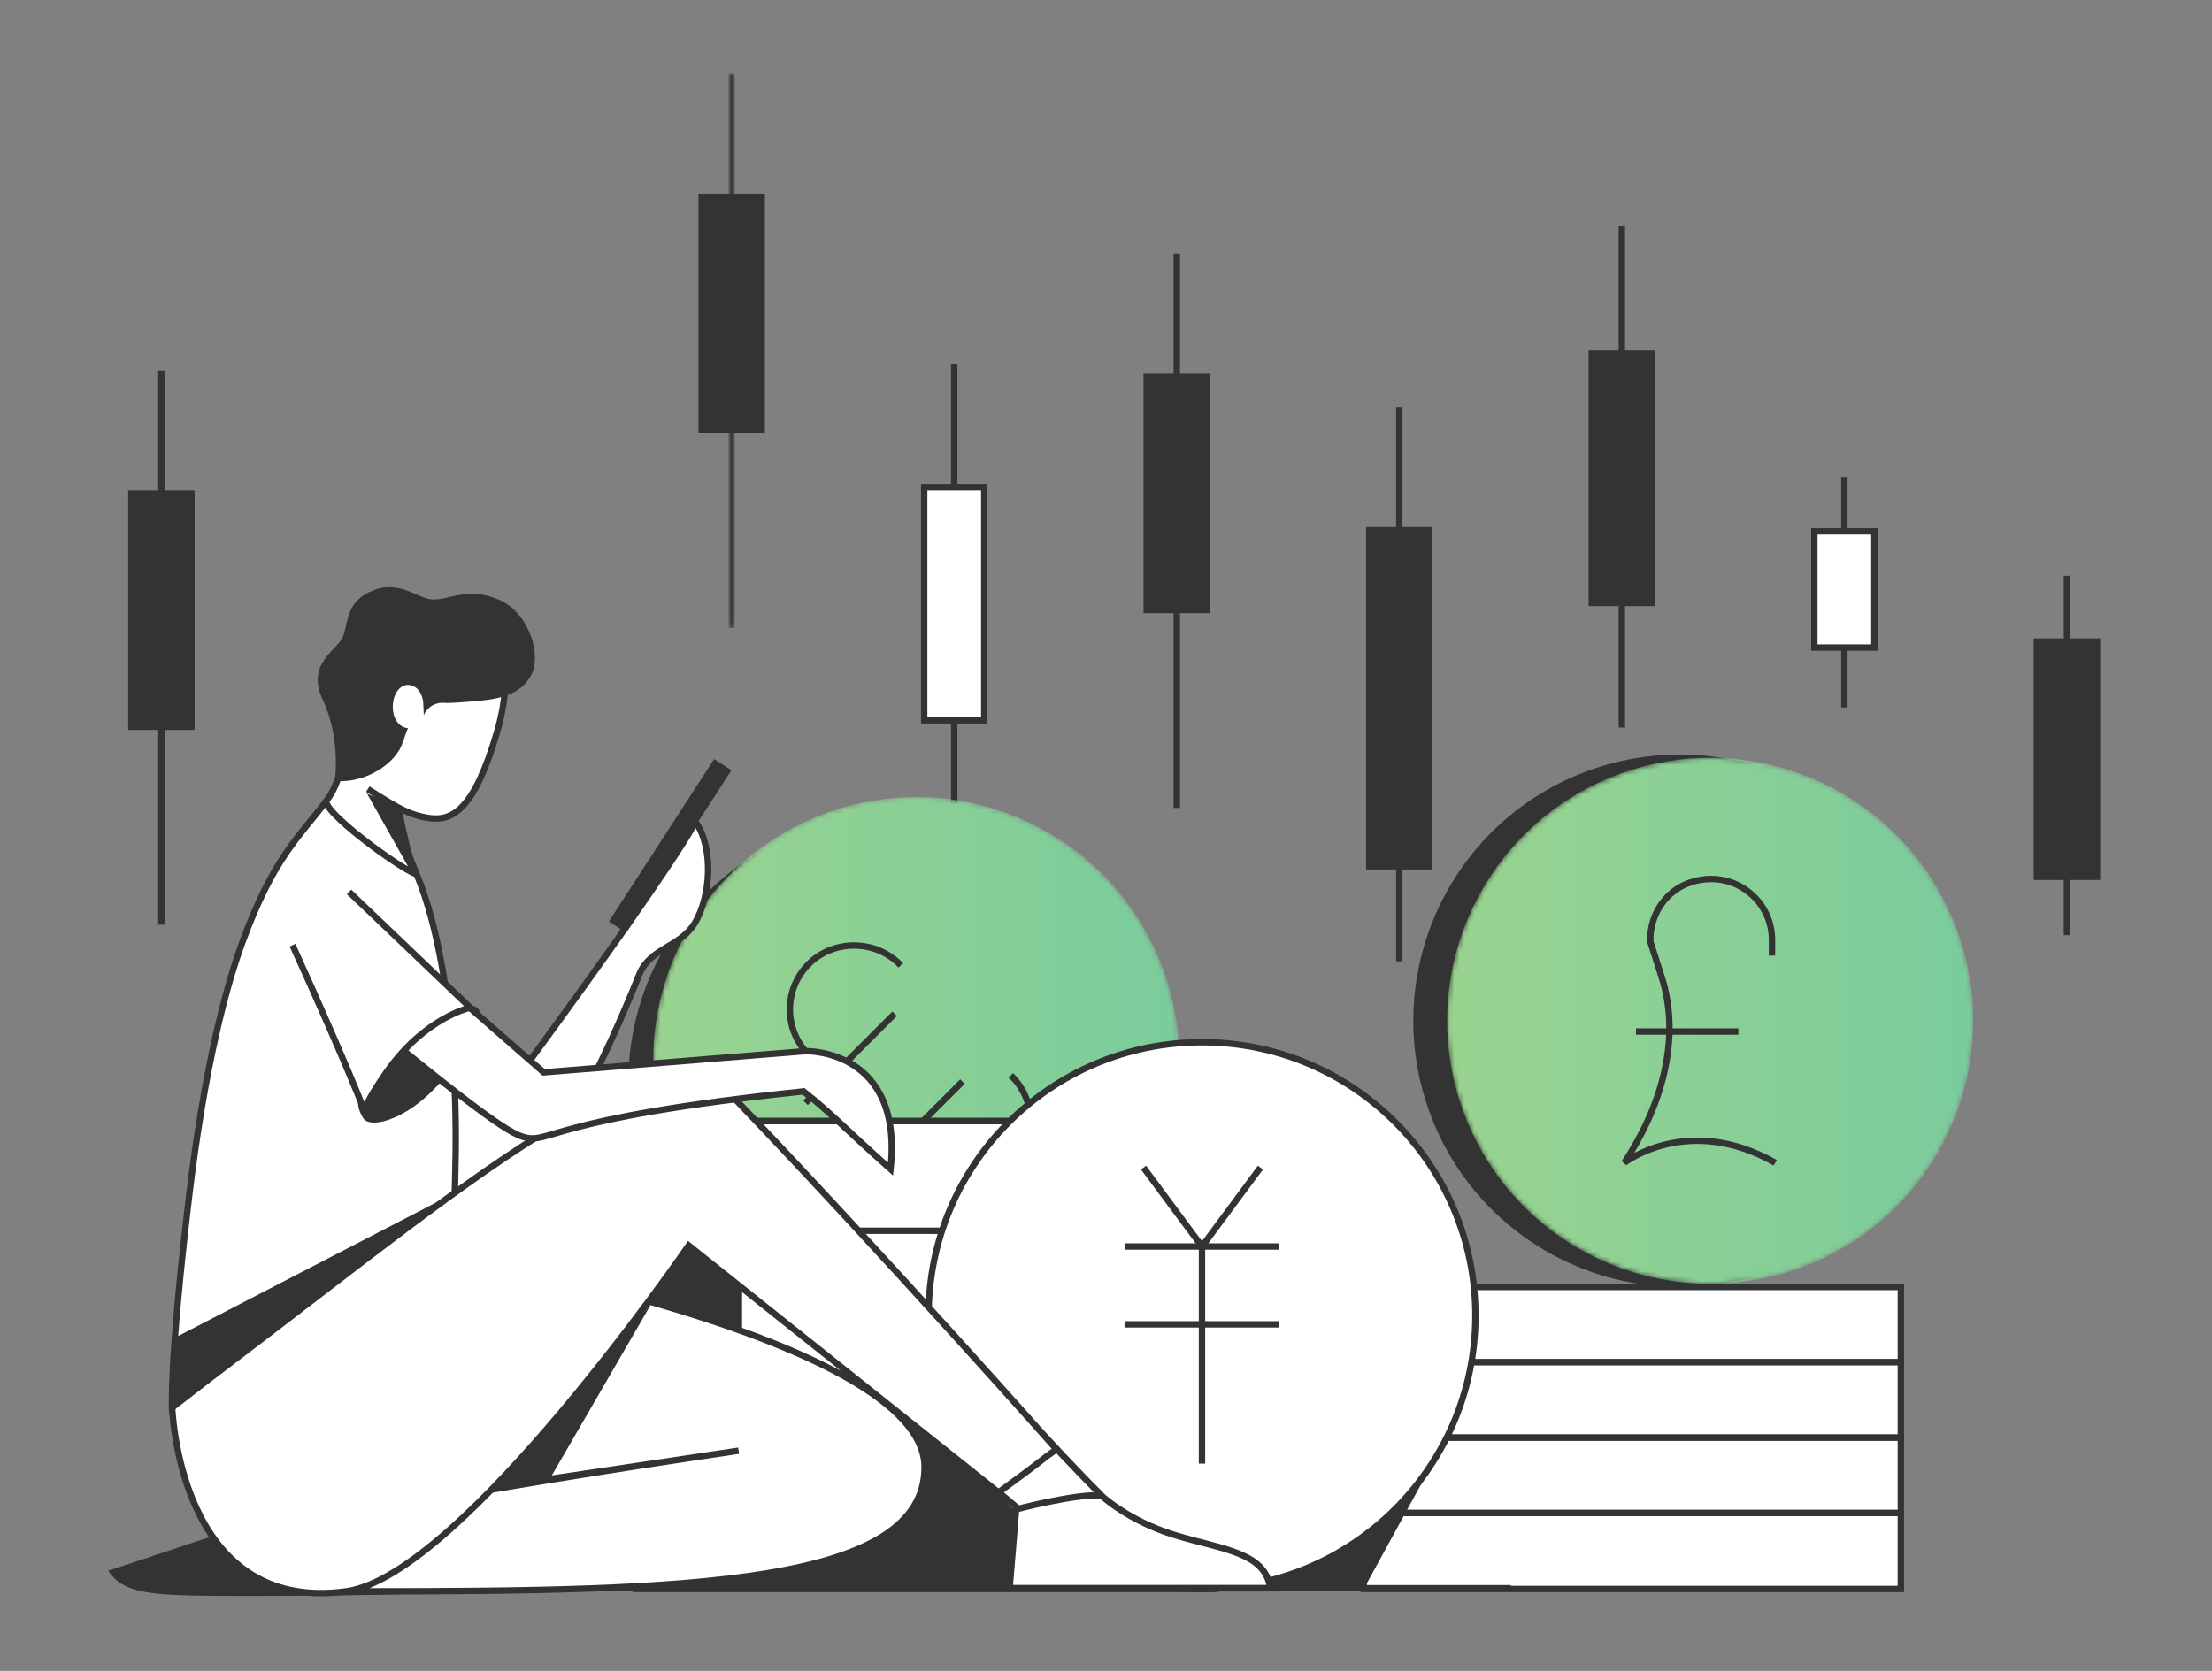 <?xml version="1.0" encoding="UTF-8"?>
<svg width="450px" height="340px" viewBox="0 0 450 340" version="1.1" xmlns="http://www.w3.org/2000/svg" xmlns:xlink="http://www.w3.org/1999/xlink">
    <rect x="0" y="0" width="450" height="340" fill="#808080" stroke="none"/>
    <title>首頁墊檔圖/線上享專屬換匯優惠</title>
    <defs>
        <polygon id="path-1" points="0 0 1 0 1 112.778 0 112.778"></polygon>
        <path d="M35.396,3.18 C7.591,13.191 -6.832,43.849 3.179,71.653 L3.179,71.653 C13.192,99.458 43.848,113.881 71.653,103.869 L71.653,103.869 C99.459,93.857 113.882,63.2 103.869,35.395 L103.869,35.395 C96.013,13.578 75.448,0 53.522,0 L53.522,0 C47.505,0 41.383,1.023 35.396,3.18" id="path-3"></path>
        <linearGradient x1="0%" y1="50%" x2="100%" y2="50%" id="linearGradient-5">
            <stop stop-color="#9BD48E" offset="0%"></stop>
            <stop stop-color="#78CB9E" offset="100%"></stop>
        </linearGradient>
        <path d="M5.104,30.742 C-7.477,57.483 4.001,89.359 30.742,101.94 L30.742,101.94 C57.483,114.521 89.36,103.042 101.941,76.302 L101.941,76.302 C114.522,49.561 103.044,17.685 76.303,5.104 L76.303,5.104 C68.94,1.64 61.19,0 53.558,0 L53.558,0 C33.473,0 14.221,11.364 5.104,30.742" id="path-6"></path>
        <linearGradient x1="0%" y1="50%" x2="100%" y2="50%" id="linearGradient-8">
            <stop stop-color="#9BD48E" offset="0%"></stop>
            <stop stop-color="#78CB9E" offset="100%"></stop>
        </linearGradient>
    </defs>
    <g id="首頁墊檔圖/線上享專屬換匯優惠" stroke="none" stroke-width="1" fill="none" fill-rule="evenodd">
        <g id="Group-132" transform="translate(23.077, 15)">
            <path d="M216.317,149.403 L216.317,36.624 L216.317,149.403 Z" id="Fill-1" fill="#FFFFFF"></path>
            <line x1="216.317" y1="36.624" x2="216.317" y2="149.402" id="Stroke-2" stroke="#333333" stroke-width="1.3"></line>
            <polygon id="Fill-3" fill="#333333" points="210.208 109.124 222.427 109.124 222.427 61.687 210.208 61.687"></polygon>
            <polygon id="Stroke-4" stroke="#333333" stroke-width="1.3" points="210.208 109.124 222.427 109.124 222.427 61.687 210.208 61.687"></polygon>
            <path d="M171.045,171.853 L171.045,59.074 L171.045,171.853 Z" id="Fill-5" fill="#FFFFFF"></path>
            <line x1="171.045" y1="59.075" x2="171.045" y2="171.852" id="Stroke-6" stroke="#333333" stroke-width="1.3"></line>
            <polygon id="Fill-7" fill="#FFFFFF" points="164.936 131.575 177.155 131.575 177.155 84.136 164.936 84.136"></polygon>
            <polygon id="Stroke-8" stroke="#333333" stroke-width="1.3" points="164.936 131.575 177.155 131.575 177.155 84.136 164.936 84.136"></polygon>
            <path d="M125.774,0 L125.774,112.778 L125.774,0 Z" id="Fill-9" fill="#FFFFFF"></path>
            <g id="Group-12" transform="translate(125.274, 0.001)">
                <mask id="mask-2" fill="white">
                    <use xlink:href="#path-1"></use>
                </mask>
                <g id="Clip-11"></g>
                <line x1="0.5" y1="-0" x2="0.5" y2="112.778" id="Stroke-10" stroke="#333333" stroke-width="1.3" mask="url(#mask-2)"></line>
            </g>
            <polygon id="Fill-13" fill="#333333" points="119.665 72.501 131.884 72.501 131.884 25.062 119.665 25.062"></polygon>
            <polygon id="Stroke-14" stroke="#333333" stroke-width="1.3" points="119.665 72.501 131.884 72.501 131.884 25.062 119.665 25.062"></polygon>
            <path d="M9.753,173.156 L9.753,60.378 L9.753,173.156 Z" id="Fill-15" fill="#FFFFFF"></path>
            <line x1="9.753" y1="60.378" x2="9.753" y2="173.156" id="Stroke-16" stroke="#333333" stroke-width="1.3"></line>
            <polygon id="Fill-17" fill="#333333" points="3.644 132.879 15.863 132.879 15.863 85.441 3.644 85.441"></polygon>
            <polygon id="Stroke-18" stroke="#333333" stroke-width="1.3" points="3.644 132.879 15.863 132.879 15.863 85.441 3.644 85.441"></polygon>
            <path d="M397.403,175.281 L397.403,102.154 L397.403,175.281 Z" id="Fill-19" fill="#FFFFFF"></path>
            <line x1="397.403" y1="102.154" x2="397.403" y2="175.282" id="Stroke-20" stroke="#333333" stroke-width="1.3"></line>
            <polygon id="Fill-21" fill="#333333" points="391.294 163.413 403.513 163.413 403.513 115.55 391.294 115.55"></polygon>
            <polygon id="Stroke-22" stroke="#333333" stroke-width="1.3" points="391.294 163.413 403.513 163.413 403.513 115.55 391.294 115.55"></polygon>
            <path d="M352.132,128.947 L352.132,82.059 L352.132,128.947 Z" id="Fill-24" fill="#FFFFFF"></path>
            <line x1="352.131" y1="82.059" x2="352.131" y2="128.947" id="Stroke-25" stroke="#333333" stroke-width="1.3"></line>
            <polygon id="Fill-26" fill="#FFFFFF" points="346.022 116.767 358.241 116.767 358.241 93.112 346.022 93.112"></polygon>
            <polygon id="Stroke-27" stroke="#333333" stroke-width="1.3" points="346.022 116.767 358.241 116.767 358.241 93.112 346.022 93.112"></polygon>
            <path d="M306.86,133.052 L306.86,31.067 L306.86,133.052 Z" id="Fill-28" fill="#FFFFFF"></path>
            <line x1="306.86" y1="31.067" x2="306.86" y2="133.051" id="Stroke-29" stroke="#333333" stroke-width="1.3"></line>
            <polygon id="Fill-30" fill="#333333" points="300.751 107.692 312.97 107.692 312.97 56.967 300.751 56.967"></polygon>
            <polygon id="Stroke-31" stroke="#333333" stroke-width="1.3" points="300.751 107.692 312.97 107.692 312.97 56.967 300.751 56.967"></polygon>
            <path d="M261.589,180.611 L261.589,67.832 L261.589,180.611 Z" id="Fill-32" fill="#FFFFFF"></path>
            <line x1="261.588" y1="67.832" x2="261.588" y2="180.611" id="Stroke-33" stroke="#333333" stroke-width="1.3"></line>
            <polygon id="Fill-34" fill="#333333" points="255.479 161.274 267.698 161.274 267.698 92.894 255.479 92.894"></polygon>
            <polygon id="Stroke-35" stroke="#333333" stroke-width="1.3" points="255.479 161.274 267.698 161.274 267.698 92.894 255.479 92.894"></polygon>
            <g id="Group-40" transform="translate(265.088, 139.183)">
                <path d="M103.869,35.395 C113.881,63.2 99.458,93.857 71.653,103.869 C43.848,113.881 13.191,99.458 3.179,71.653 C-6.833,43.848 7.59,13.191 35.395,3.179 C63.2,-6.833 93.857,7.59 103.869,35.395" id="Fill-36" fill="#333333"></path>
                <path d="M103.869,35.395 C113.881,63.2 99.458,93.857 71.653,103.869 C43.848,113.881 13.191,99.458 3.179,71.653 C-6.833,43.848 7.59,13.191 35.395,3.179 C63.2,-6.833 93.857,7.59 103.869,35.395 Z" id="Stroke-38" stroke="#333333" stroke-width="1.3"></path>
            </g>
            <g id="Group-43" transform="translate(271.312, 139.183)">
                <mask id="mask-4" fill="white">
                    <use xlink:href="#path-3"></use>
                </mask>
                <g id="Clip-42"></g>
                <path d="M35.396,3.18 C7.591,13.191 -6.832,43.849 3.179,71.653 L3.179,71.653 C13.192,99.458 43.848,113.881 71.653,103.869 L71.653,103.869 C99.459,93.857 113.882,63.2 103.869,35.395 L103.869,35.395 C96.013,13.578 75.448,0 53.522,0 L53.522,0 C47.505,0 41.383,1.023 35.396,3.18" id="Fill-41" fill="url(#linearGradient-5)" mask="url(#mask-4)"></path>
            </g>
            <g id="Group-52" transform="translate(105.411, 151.577)">
                <path d="M232,27.871 L232,24.666 C232,16.445 223.986,10.096 215.345,13.004 C210.339,14.688 207.125,19.593 207.244,24.873 L207.248,25.03 L209.562,32.263 C213.636,44.994 209.329,58.885 201.947,70.028 L201.947,70.028 C201.947,70.028 214.922,59.926 232.656,70.028" id="Stroke-44" stroke="#333333" stroke-width="1.3" stroke-linejoin="bevel"></path>
                <line x1="204.328" y1="43.32" x2="225.163" y2="43.32" id="Stroke-46" stroke="#333333" stroke-width="1.3" stroke-linejoin="bevel"></line>
                <path d="M76.303,5.104 C103.044,17.685 114.522,49.562 101.941,76.303 C89.36,103.043 57.483,114.522 30.743,101.941 C4.002,89.36 -7.477,57.483 5.104,30.742 C17.686,4.001 49.562,-7.477 76.303,5.104" id="Fill-48" fill="#333333"></path>
                <path d="M76.303,5.104 C103.044,17.685 114.522,49.562 101.941,76.303 C89.36,103.043 57.483,114.522 30.743,101.941 C4.002,89.36 -7.477,57.483 5.104,30.742 C17.686,4.001 49.562,-7.477 76.303,5.104 Z" id="Stroke-50" stroke="#333333" stroke-width="1.3"></path>
            </g>
            <g id="Group-55" transform="translate(109.813, 147.175)">
                <mask id="mask-7" fill="white">
                    <use xlink:href="#path-6"></use>
                </mask>
                <g id="Clip-54"></g>
                <path d="M5.104,30.742 C-7.477,57.483 4.001,89.359 30.742,101.94 L30.742,101.94 C57.483,114.521 89.36,103.042 101.941,76.302 L101.941,76.302 C114.522,49.561 103.044,17.685 76.303,5.104 L76.303,5.104 C68.94,1.64 61.19,0 53.558,0 L53.558,0 C33.473,0 14.221,11.364 5.104,30.742" id="Fill-53" fill="url(#linearGradient-8)" mask="url(#mask-7)"></path>
            </g>
            <g id="Group-131" transform="translate(0, 104.484)">
                <path d="M160.176,76.955 C160.138,76.915 160.1,76.875 160.061,76.835 C155.169,71.78 146.832,71.582 141.716,76.411 C136.342,81.485 136.25,89.957 141.44,95.148 L143.831,97.539 L161.979,115.686 L164.369,118.077 C169.56,123.267 178.032,123.175 183.106,117.801 C187.936,112.685 187.738,104.348 182.682,99.456 C182.642,99.417 182.602,99.379 182.562,99.341" id="Stroke-56" stroke="#333333" stroke-width="1.3" stroke-linejoin="bevel"></path>
                <line x1="158.923" y1="86.795" x2="140.798" y2="104.92" id="Stroke-58" stroke="#333333" stroke-width="1.3" stroke-linejoin="bevel"></line>
                <line x1="172.722" y1="100.594" x2="154.597" y2="118.719" id="Stroke-60" stroke="#333333" stroke-width="1.3" stroke-linejoin="bevel"></line>
                <polygon id="Fill-62" fill="#FFFFFF" points="254.357 157.707 363.622 157.707 363.622 142.393 254.357 142.393"></polygon>
                <polygon id="Stroke-64" stroke="#333333" stroke-width="1.3" points="254.357 157.707 363.622 157.707 363.622 142.393 254.357 142.393"></polygon>
                <polygon id="Fill-65" fill="#FFFFFF" points="254.357 173.021 363.622 173.021 363.622 157.707 254.357 157.707"></polygon>
                <polygon id="Stroke-66" stroke="#333333" stroke-width="1.3" points="254.357 173.021 363.622 173.021 363.622 157.707 254.357 157.707"></polygon>
                <polygon id="Fill-67" fill="#FFFFFF" points="254.357 188.384 363.622 188.384 363.622 173.07 254.357 173.07"></polygon>
                <polygon id="Stroke-68" stroke="#333333" stroke-width="1.3" points="254.357 188.384 363.622 188.384 363.622 173.07 254.357 173.07"></polygon>
                <polygon id="Fill-69" fill="#FFFFFF" points="254.357 203.838 363.622 203.838 363.622 188.384 254.357 188.384"></polygon>
                <polygon id="Stroke-70" stroke="#333333" stroke-width="1.3" points="254.357 203.838 363.622 203.838 363.622 188.384 254.357 188.384"></polygon>
                <polygon id="Fill-71" fill="#333333" points="269.046 177.012 254.357 203.839 232.352 203.66"></polygon>
                <polygon id="Fill-72" fill="#333333" points="106.25 203.837 223.756 203.837 223.756 108.622 106.25 108.622"></polygon>
                <polygon id="Stroke-73" stroke="#333333" stroke-width="1.3" points="106.25 203.837 223.756 203.837 223.756 108.622 106.25 108.622"></polygon>
                <polygon id="Fill-74" fill="#FFFFFF" points="127.238 203.66 232.352 203.66 232.352 161.361 232.352 108.649 188.916 108.649 127.238 108.649"></polygon>
                <polygon id="Stroke-75" stroke="#333333" stroke-width="1.3" points="127.238 203.66 232.352 203.66 232.352 161.361 232.352 108.649 188.916 108.649 127.238 108.649"></polygon>
                <polygon id="Fill-76" fill="#333333" points="127.238 203.661 232.352 203.661 232.352 186.164 232.352 164.359 188.916 164.359 127.238 164.359"></polygon>
                <line x1="216.679" y1="130.953" x2="124.031" y2="130.953" id="Stroke-77" stroke="#333333" stroke-width="1.3"></line>
                <path d="M277.072,148.215 C277.072,178.934 252.169,203.837 221.45,203.837 C190.731,203.837 165.828,178.934 165.828,148.215 C165.828,117.496 190.731,92.593 221.45,92.593 C252.169,92.593 277.072,117.496 277.072,148.215" id="Fill-78" fill="#FFFFFF"></path>
                <path d="M277.072,148.215 C277.072,178.934 252.169,203.837 221.45,203.837 C190.731,203.837 165.828,178.934 165.828,148.215 C165.828,117.496 190.731,92.593 221.45,92.593 C252.169,92.593 277.072,117.496 277.072,148.215 Z" id="Stroke-79" stroke="#333333" stroke-width="1.3"></path>
                <g id="Group-82" transform="translate(205.696, 133.654)">
                    <line x1="0" y1="0.5" x2="31.507" y2="0.5" id="Fill-80" fill="#FFFFFF"></line>
                    <line x1="0" y1="0.5" x2="31.507" y2="0.5" id="Stroke-81" stroke="#333333" stroke-width="1.3"></line>
                </g>
                <g id="Group-85" transform="translate(205.696, 149.495)">
                    <line x1="0" y1="0.5" x2="31.507" y2="0.5" id="Fill-83" fill="#FFFFFF"></line>
                    <line x1="0" y1="0.5" x2="31.507" y2="0.5" id="Stroke-84" stroke="#333333" stroke-width="1.3"></line>
                </g>
                <g id="Group-88" transform="translate(220.95, 134.154)">
                    <line x1="0.5" y1="0" x2="0.5" y2="44.179" id="Fill-86" fill="#FFFFFF"></line>
                    <line x1="0.5" y1="0" x2="0.5" y2="44.179" id="Stroke-87" stroke="#333333" stroke-width="1.3"></line>
                </g>
                <g id="Group-91" transform="translate(221.45, 118.097)">
                    <line x1="0" y1="16.057" x2="11.891" y2="1.42108547e-14" id="Fill-89" fill="#FFFFFF"></line>
                    <line x1="0" y1="16.057" x2="11.891" y2="1.42108547e-14" id="Stroke-90" stroke="#333333" stroke-width="1.3"></line>
                </g>
                <g id="Group-94" transform="translate(209.559, 118.097)">
                    <line x1="11.891" y1="16.057" x2="-2.84217094e-14" y2="1.42108547e-14" id="Fill-92" fill="#FFFFFF"></line>
                    <line x1="11.891" y1="16.057" x2="-2.84217094e-14" y2="1.42108547e-14" id="Stroke-93" stroke="#333333" stroke-width="1.3"></line>
                </g>
                <path d="M52.568,183.019 L57.885,187.339 L57.885,204.287 C57.885,204.287 45.589,204.61 26.734,204.61 C9.359,204.61 3.101,204.455 0,200.456 L52.568,183.019 Z" id="Fill-95" fill="#333333"></path>
                <path d="M52.568,183.019 L57.885,187.339 L57.885,204.287 C57.885,204.287 45.589,204.61 26.734,204.61 C9.359,204.61 3.101,204.455 0,200.456 L52.568,183.019 Z" id="Stroke-96" stroke="#333333" stroke-width="1.3"></path>
                <path d="M48.92,87.7 C39.834,72.2 35.26,66.827 41.37,64.874 C47.48,62.922 46.193,55.947 77.131,106.627 C77.131,106.627 112.191,59.455 118.41,47.769 C122.102,52.845 121.624,62.986 118.163,68.524 C115.246,73.191 109.112,73.48 106.993,78.756 C92.197,115.591 80.103,127.992 74.311,127.364 C68.073,126.689 66.393,117.51 48.92,87.7" id="Fill-97" fill="#FFFFFF"></path>
                <path d="M48.92,87.7 C39.834,72.2 35.26,66.827 41.37,64.874 C47.48,62.922 46.193,55.947 77.131,106.627 C77.131,106.627 112.191,59.455 118.41,47.769 C122.102,52.845 121.624,62.986 118.163,68.524 C115.246,73.191 109.112,73.48 106.993,78.756 C92.197,115.591 80.103,127.992 74.311,127.364 C68.073,126.689 66.393,117.51 48.92,87.7 Z" id="Stroke-98" stroke="#333333" stroke-width="1.3"></path>
                <path d="M174.708,179.578 L190.2,192.688 C190.2,192.688 201.075,184.819 200.839,184.596 C197.724,181.655 188.553,171.791 188.553,171.791 L174.708,179.578 Z" id="Fill-99" fill="#FFFFFF"></path>
                <path d="M174.708,179.578 L190.2,192.688 C190.2,192.688 201.075,184.819 200.839,184.596 C197.724,181.655 188.553,171.791 188.553,171.791 L174.708,179.578 Z" id="Stroke-100" stroke="#333333" stroke-width="1.3"></path>
                <g id="Group-103" transform="translate(17.655, 135.295)">
                    <path d="M48.157,0 C48.157,0 147.363,17.262 147.363,43.757 C147.363,67.667 99.602,69.029 33.844,69.029 L33.844,51.724 L109.533,40.415 C109.533,40.415 76.213,45.262 49.072,50.109 C7.574,57.519 -7.10542736e-15,34.508 -7.10542736e-15,9.265" id="Fill-101" fill="#FFFFFF"></path>
                    <path d="M48.157,0 C48.157,0 147.363,17.262 147.363,43.757 C147.363,67.667 99.602,69.029 33.844,69.029 L33.844,51.724 L109.533,40.415 C109.533,40.415 76.213,45.262 49.072,50.109 C7.574,57.519 -7.10542736e-15,34.508 -7.10542736e-15,9.265" id="Stroke-102" stroke="#333333" stroke-width="1.3"></path>
                </g>
                <path d="M182.314,203.695 L183.638,187.637 C183.638,187.637 195.56,184.479 200.951,184.796 C200.951,184.796 206.331,189.935 215.914,192.87 C225.497,195.805 234.331,196.316 235.332,203.695 L182.314,203.695 Z" id="Fill-104" fill="#FFFFFF"></path>
                <path d="M182.314,203.695 L183.638,187.637 C183.638,187.637 195.56,184.479 200.951,184.796 C200.951,184.796 206.331,189.935 215.914,192.87 C225.497,195.805 234.331,196.316 235.332,203.695 L182.314,203.695 Z" id="Stroke-105" stroke="#333333" stroke-width="1.3"></path>
                <path d="M69.611,115.53 C70.053,87.659 65.376,51.211 50.827,44.993 L43.216,43.666 C37.487,51.087 32.45,55.364 26.256,72.175 C22.853,81.413 18.514,97.834 15.418,123.714 C11.334,157.839 11.934,167.381 11.934,167.381 L66.735,166.405 C66.735,166.405 69.1,147.751 69.611,115.53" id="Fill-106" fill="#FFFFFF"></path>
                <path d="M69.611,115.53 C70.053,87.659 65.376,51.211 50.827,44.993 L43.216,43.666 C37.487,51.087 32.45,55.364 26.256,72.175 C22.853,81.413 18.514,97.834 15.418,123.714 C11.334,157.839 11.934,167.381 11.934,167.381 L66.735,166.405 C66.735,166.405 69.1,147.751 69.611,115.53 Z" id="Stroke-107" stroke="#333333" stroke-width="1.3"></path>
                <path d="M59.546,52.213 C58.49,47.306 57.029,44.043 59.202,35.29 C60.066,31.808 61.68,33.778 58.221,31.747 C54.836,29.596 51.1,25.342 49.579,28.592 C46.642,34.865 45.842,40.384 43.454,43.254 C41.564,45.047 58.299,57.326 61.537,58.351 C61.878,58.459 60.362,56.006 59.546,52.213" id="Fill-108" fill="#FFFFFF"></path>
                <path d="M59.546,52.213 C58.49,47.306 57.029,44.043 59.202,35.29 C60.066,31.808 61.68,33.778 58.221,31.747 C54.836,29.596 51.1,25.342 49.579,28.592 C46.642,34.865 45.842,40.384 43.454,43.254 C41.564,45.047 58.299,57.326 61.537,58.351 C61.878,58.459 60.362,56.006 59.546,52.213 Z" id="Stroke-109" stroke="#333333" stroke-width="1.3"></path>
                <g id="Group-112" transform="translate(44.835, 8.595)">
                    <path d="M6.913,32.488 C13.648,36.784 15.488,37.663 18.842,38.295 C24.118,39.288 28.535,36.789 33.21,20.86 C37.244,7.115 32.684,0.793 32.684,0.793 C32.626,0.775 20.529,0.555 20.471,0.537 C20.471,0.537 3.163,-2.656 0.392,6.53 C-0.909,10.841 1.456,13.979 1.284,15.488 C2.997,20.618 2.777,26.105 3.47,28.34" id="Fill-110" fill="#FFFFFF"></path>
                    <path d="M6.913,32.488 C13.648,36.784 15.488,37.663 18.842,38.295 C24.118,39.288 28.535,36.789 33.21,20.86 C37.244,7.115 32.684,0.793 32.684,0.793 C32.626,0.775 20.529,0.555 20.471,0.537 C20.471,0.537 3.163,-2.656 0.392,6.53 C-0.909,10.841 1.456,13.979 1.284,15.488 C2.997,20.618 2.777,26.105 3.47,28.34" id="Stroke-111" stroke="#333333" stroke-width="1.3"></path>
                </g>
                <path d="M51.5,41.844 C51.769,42.235 52.91,42.508 55.582,43.645 C56.903,44.207 58.04,45.444 58.04,45.444 C58.04,45.444 58.562,49.665 59.491,51.465 C60.877,54.154 60.376,57.604 60.376,57.604 L51.5,41.844 Z" id="Fill-113" fill="#333333"></path>
                <g id="Group-116" transform="translate(11.768, 99.962)">
                    <path d="M0,66.886 C54.928,26.175 97.731,-13.549 114.949,4.456 C145.29,36.181 180.073,75.463 180.073,75.463 C176.227,78.134 179.381,76.155 168.291,84.233 L105.259,33.989 C105.259,33.989 59.165,101.131 35.578,104.362 C1.345,109.051 0.166,66.665 0.166,66.665" id="Fill-114" fill="#FFFFFF"></path>
                    <path d="M0,66.886 C54.928,26.175 97.731,-13.549 114.949,4.456 C145.29,36.181 180.073,75.463 180.073,75.463 C176.227,78.134 179.381,76.155 168.291,84.233 L105.259,33.989 C105.259,33.989 59.165,101.131 35.578,104.362 C1.345,109.051 0.166,66.665 0.166,66.665" id="Stroke-115" stroke="#333333" stroke-width="1.3"></path>
                </g>
                <path d="M78.569,2.609 C72.153,-0.243 68.567,2.599 64.855,2.498 C62.142,2.425 58.302,-1.478 52.91,0.618 C47.444,2.743 47.82,6.787 46.766,9.886 C45.782,12.779 39.008,15.39 42.589,22.933 C46.321,30.796 45.039,39.4 45.039,39.4 C49.878,39.973 55.81,37.201 58.245,32.979 C58.857,31.918 59.438,29.66 59.93,28.698 C58.37,28.593 56.883,27.09 56.837,24.478 C56.834,24.349 56.835,24.221 56.84,24.093 C56.945,21.338 58.617,19.566 60.347,19.926 C61.3,20.124 62.56,20.776 63.003,23.189 L63.034,23.837 C63.027,23.949 63.033,24.079 63.052,24.225 L63.137,26.048 C63.137,26.048 63.995,23.635 66.885,23.518 C66.897,23.518 66.902,23.515 66.914,23.514 C68.341,23.66 70.113,23.465 72.329,23.306 C78.68,22.849 82.639,21.951 84.873,18.093 C87.306,13.89 84.541,5.263 78.569,2.609" id="Fill-117" fill="#333333"></path>
                <polygon id="Fill-118" fill="#333333" points="104.312 70.312 100.787 68.029 122.206 34.967 125.73 37.251"></polygon>
                <g id="Group-121" transform="translate(103.067, 203.189)">
                    <line x1="181.216" y1="0.5" x2="0" y2="0.5" id="Fill-119" fill="#FFFFFF"></line>
                    <line x1="181.216" y1="0.5" x2="0" y2="0.5" id="Stroke-120" stroke="#333333" stroke-width="1.3"></line>
                </g>
                <polygon id="Fill-122" fill="#333333" points="12.763 152.581 12.265 167.512 68.505 123.715"></polygon>
                <polygon id="Fill-123" fill="#333333" points="109.537 145.611 77.685 183.104 88.966 181.113"></polygon>
                <path d="M64.357,102.977 C58.716,108.452 52.081,110.277 50.753,107.954 C49.117,105.09 48.751,102.768 56.117,95.401 C63.484,88.034 71.813,83.391 74.145,85.724 C76.477,88.056 71.833,95.721 64.357,102.977" id="Fill-124" fill="#333333"></path>
                <g id="Group-127" transform="translate(40.744, 69.632)">
                    <path d="M13.493,0 L46.783,29.087 L100.092,24.772 C100.092,24.772 120,24.221 117.345,48.774 C108.719,41.143 105.401,37.493 99.65,32.957 C46.562,38.487 48.133,44.063 42.359,42.138 C38.378,40.811 28.756,33.399 -7.10542736e-15,9.731" id="Fill-125" fill="#FFFFFF"></path>
                    <path d="M13.493,0 L46.783,29.087 L100.092,24.772 C100.092,24.772 120,24.221 117.345,48.774 C108.719,41.143 105.401,37.493 99.65,32.957 C46.562,38.487 48.133,44.063 42.359,42.138 C38.378,40.811 28.756,33.399 -7.10542736e-15,9.731" id="Stroke-126" stroke="#333333" stroke-width="1.3"></path>
                </g>
                <g id="Group-130" transform="translate(36.431, 62)">
                    <path d="M11.502,0 L36.166,23.556 C36.166,23.556 26.949,25.499 19.133,36.664 C14.488,43.299 14.654,44.627 14.654,44.627 C14.654,44.627 11.447,36.055 -7.10542736e-15,10.839" id="Fill-128" fill="#FFFFFF"></path>
                    <path d="M11.502,0 L36.166,23.556 C36.166,23.556 26.949,25.499 19.133,36.664 C14.488,43.299 14.654,44.627 14.654,44.627 C14.654,44.627 11.447,36.055 -7.10542736e-15,10.839" id="Stroke-129" stroke="#333333" stroke-width="1.3"></path>
                </g>
            </g>
        </g>
    </g>
</svg>